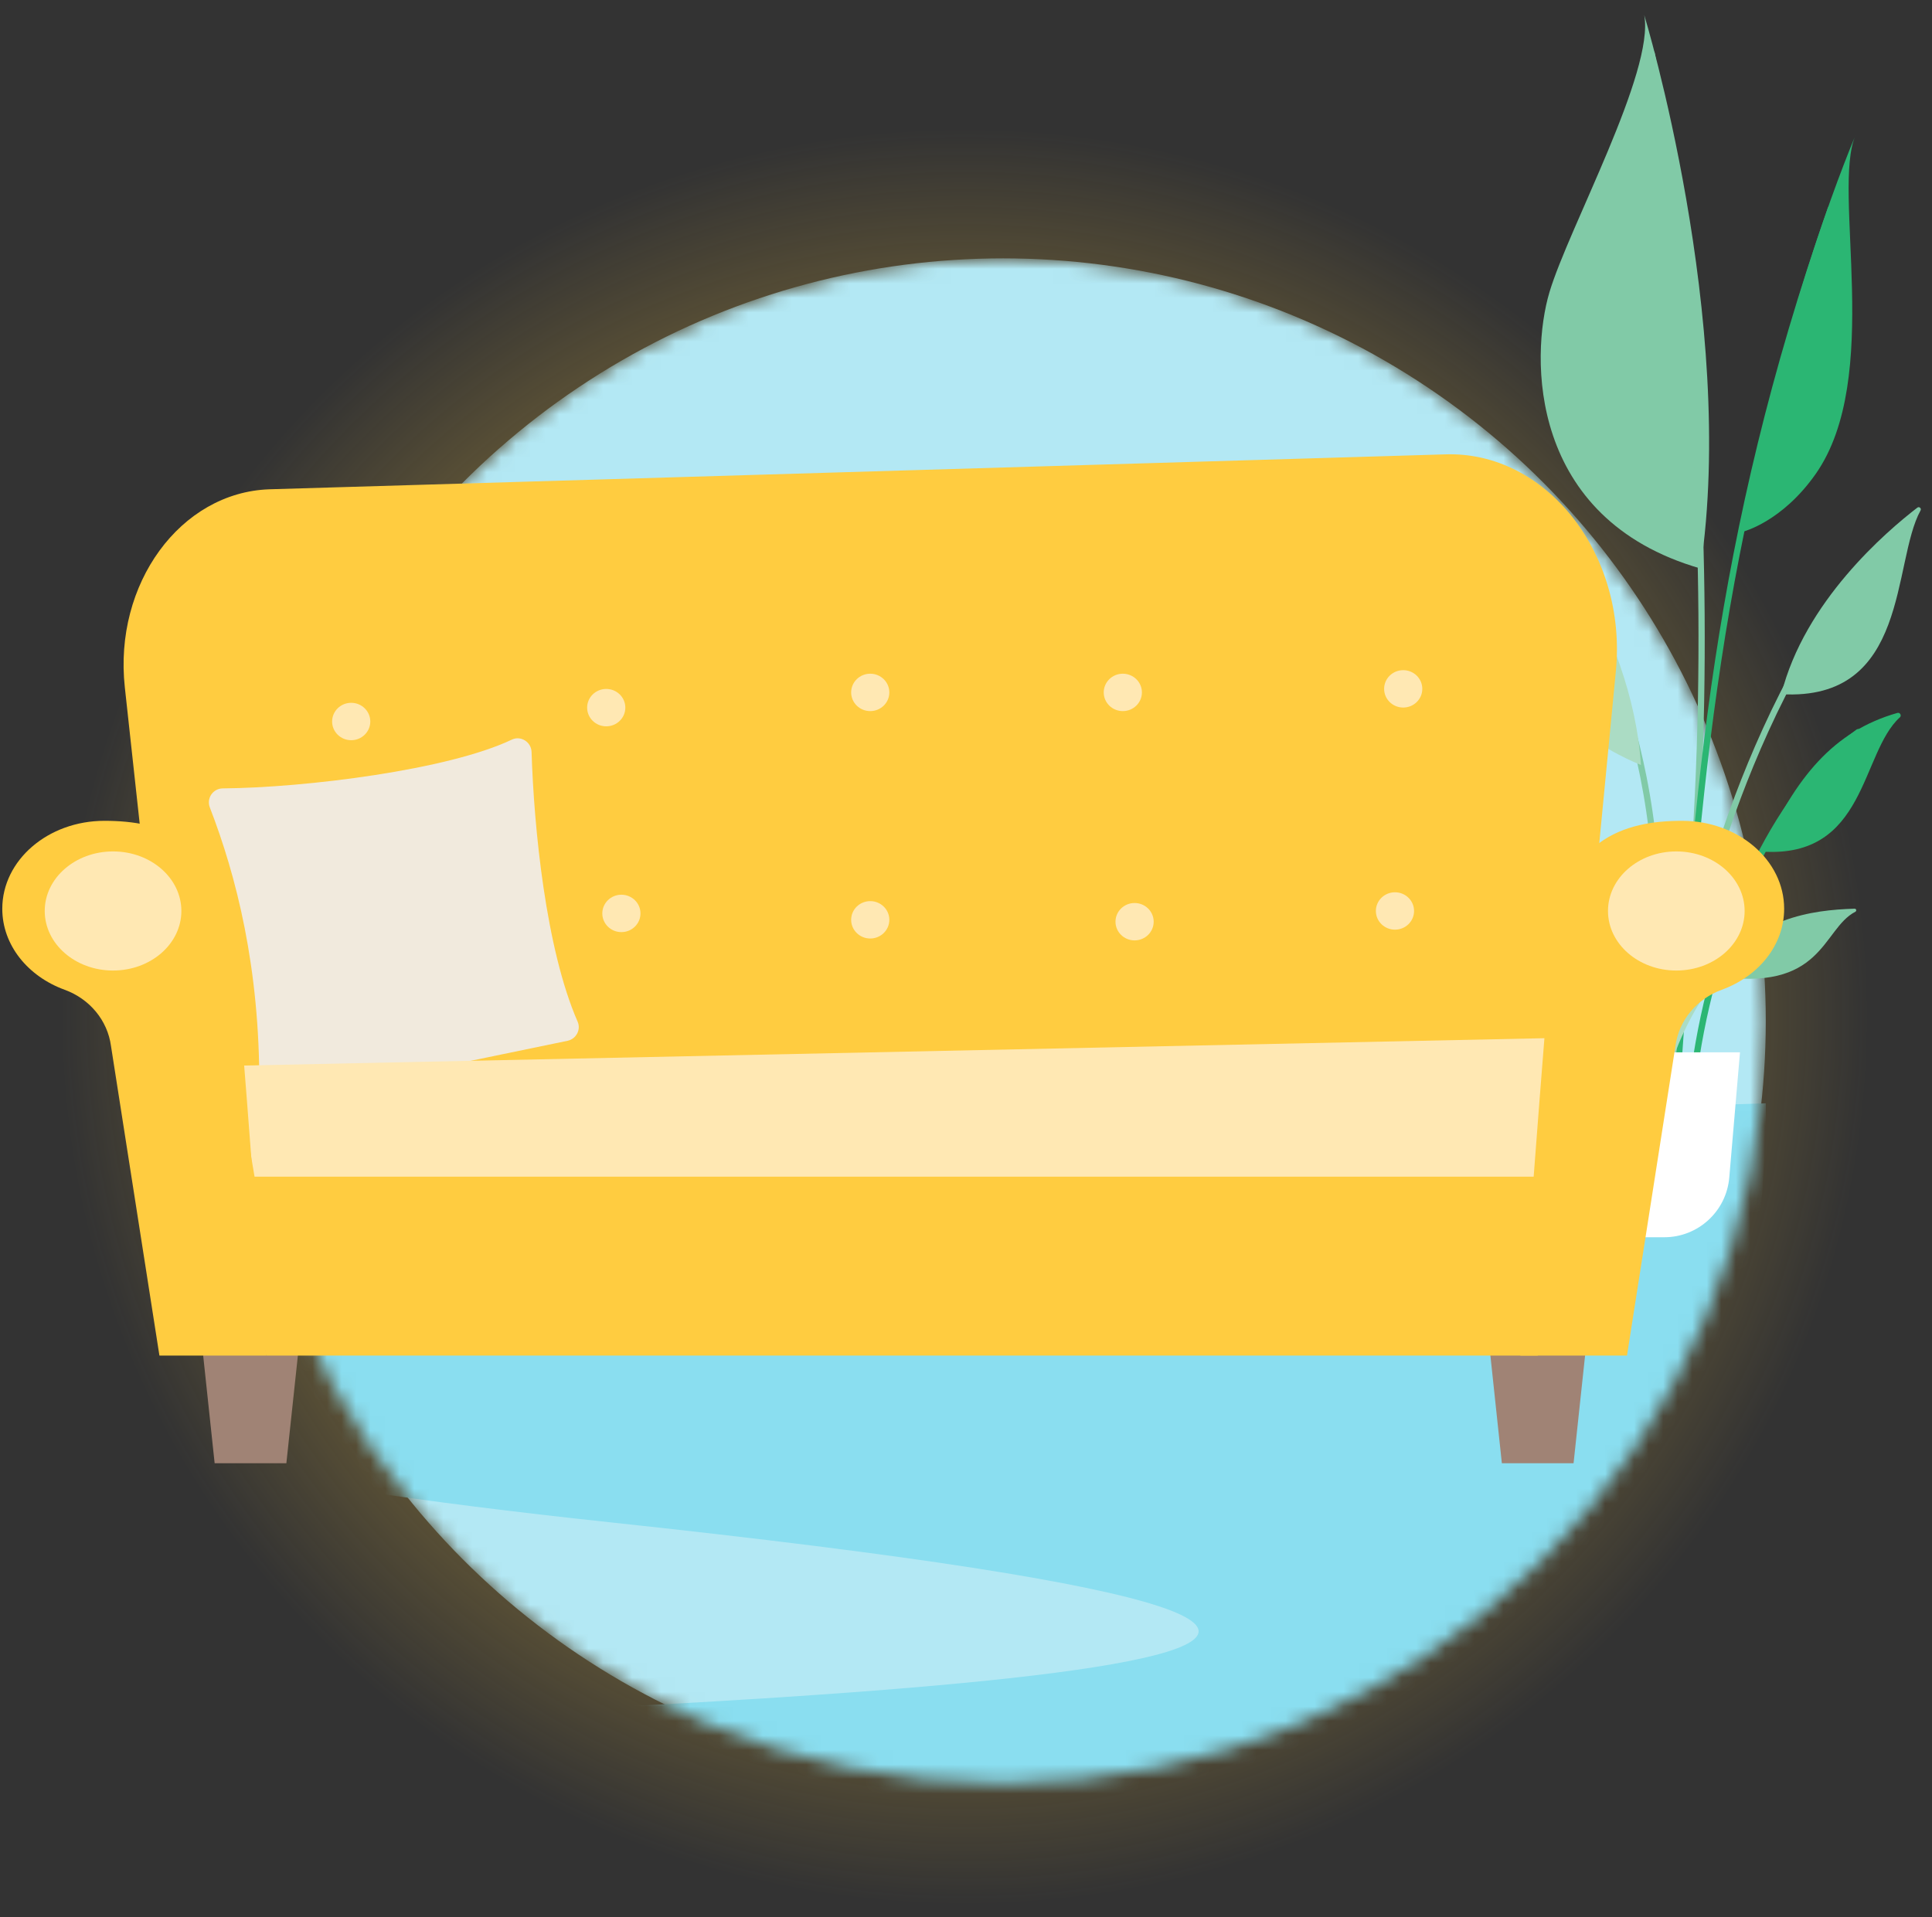 <svg xmlns="http://www.w3.org/2000/svg" width="133" height="132" viewBox="0 0 133 132" fill="none"><rect x="0" y="0" width="133" height="132" fill="#333333" stroke="none"/><ellipse cx="66.413" cy="69.997" rx="62.101" ry="61.63" fill="url(#paint0_radial_1_55032)"></ellipse><mask id="mask0_1_55032" style="mask-type:alpha" maskUnits="userSpaceOnUse" x="16" y="17" width="106" height="106"><circle cx="69.051" cy="70.295" r="52.507" fill="#D9D9D9"></circle></mask><g mask="url(#mask0_1_55032)"><circle cx="69.051" cy="70.295" r="52.507" fill="#B3E8F4"></circle><path d="M41.935 104.807C-64.066 93.468 62.396 77.691 121.559 75.965C121.559 115.161 93.21 125.761 67.572 131.431C47.062 135.966 20.735 124.939 10.135 118.858C60.013 117.133 126.736 113.879 41.935 104.807Z" fill="#8ADEF0"></path></g><path d="M113.19 1.034C113.914 4.929 107.987 15.694 106.665 20.121C105.344 24.549 105.195 35.721 117.059 39.141C119.604 22.104 113.19 1.034 113.19 1.034Z" fill="#81CAA7"></path><path d="M115.326 71.645C115.23 71.61 115.167 71.518 115.184 71.414C117.641 53.1 117.05 35.668 116.12 24.277C115.115 11.93 113.503 3.804 113.487 3.724C113.462 3.608 113.538 3.495 113.658 3.47C113.773 3.445 113.887 3.521 113.912 3.641C113.928 3.721 115.542 11.862 116.548 24.233C117.478 35.654 118.074 53.116 115.61 71.472C115.591 71.59 115.487 71.67 115.368 71.656C115.354 71.654 115.34 71.652 115.326 71.649L115.326 71.645Z" fill="#81CAA7"></path><path d="M112.717 72.359C112.622 72.315 112.567 72.209 112.597 72.108C114.122 66.517 114.228 60.077 112.912 53.479C111.87 48.265 109.909 42.925 107.533 38.826C107.472 38.725 107.508 38.59 107.613 38.534C107.715 38.473 107.85 38.509 107.905 38.614C110.304 42.751 112.281 48.141 113.332 53.395C114.662 60.058 114.55 66.565 113.01 72.222C112.977 72.337 112.86 72.406 112.744 72.373C112.734 72.371 112.725 72.37 112.712 72.363L112.717 72.359Z" fill="#81CAA7"></path><path d="M105.462 34.79C107.72 38.715 101.391 47.863 112.962 52.673C112.349 43.099 105.462 34.79 105.462 34.79Z" fill="#ABDCC4"></path><path d="M115.419 74.82C115.311 74.803 115.23 74.703 115.237 74.593C116.638 54.49 117.85 37.127 125.828 14.31C125.865 14.2 125.991 14.138 126.1 14.179C126.211 14.216 126.273 14.342 126.231 14.452C118.277 37.214 117.064 54.548 115.664 74.622C115.654 74.742 115.553 74.832 115.433 74.823C115.429 74.822 115.419 74.82 115.415 74.82L115.419 74.82Z" fill="#2BB673"></path><path d="M116.739 72.996C116.621 72.978 116.542 72.868 116.56 72.75C118.146 62.745 122.451 54.119 127.796 50.237C127.894 50.166 128.026 50.187 128.098 50.285C128.169 50.384 128.148 50.516 128.05 50.587C125.457 52.471 123.05 55.565 121.094 59.538C119.167 63.449 117.747 68.04 116.99 72.818C116.971 72.936 116.862 73.016 116.744 72.997L116.739 72.996Z" fill="#2BB673"></path><path d="M130.788 49.39C128.074 51.855 128.491 59.114 121.312 58.634C123.623 53.516 126.202 50.348 130.613 49.087C130.796 49.033 130.929 49.262 130.787 49.395L130.788 49.39Z" fill="#2BB673"></path><path d="M114.833 76.136C114.725 76.119 114.648 76.024 114.651 75.909C115.029 69.555 116.773 61.85 119.443 54.775C121.596 49.071 125.33 41.178 130.908 35.977C130.994 35.894 131.133 35.901 131.211 35.986C131.295 36.072 131.287 36.212 131.202 36.29C125.687 41.432 121.982 49.263 119.845 54.926C117.191 61.964 115.455 69.618 115.083 75.933C115.074 76.053 114.972 76.143 114.858 76.135C114.853 76.134 114.843 76.133 114.839 76.132L114.833 76.136Z" fill="#81CAA7"></path><path d="M132.213 35.143C130.236 38.727 131.468 48.302 122.627 47.797C124.213 41.426 129.858 36.59 131.991 34.953C132.118 34.852 132.289 35.001 132.213 35.143Z" fill="#81CAA7"></path><path d="M114.643 73.744C116.474 68.177 119.347 65.012 123.205 63.634" stroke="#ABDCC4" stroke-width="0.414" stroke-miterlimit="10" stroke-linecap="round"></path><path d="M127.722 62.777C125.413 63.969 125.535 68.423 117.935 67.174C120.8 63.175 124.687 62.659 127.669 62.565C127.79 62.56 127.828 62.721 127.722 62.777Z" fill="#81CAA7"></path><path d="M127.737 9.311C126.083 13.099 129.653 25.991 124.991 32.635C122.67 35.941 119.995 36.605 119.995 36.605C122.735 20.893 127.736 9.316 127.736 9.316L127.737 9.311Z" fill="#2BB673"></path><path d="M114.568 85.187H113.219C110.89 85.187 108.944 83.403 108.743 81.078L108.005 72.454H119.782L119.044 81.078C118.844 83.399 116.902 85.187 114.568 85.187Z" fill="white"></path><path d="M108.051 79.177L12.383 82.088L8.593 47.321C7.816 40.201 12.416 33.901 18.542 33.689L99.482 31.284C106.438 31.044 112.016 38.121 111.239 46.196L108.057 79.177H108.051Z" fill="#FFCC40"></path><path d="M19.713 100.748H14.776L13.771 91.304H20.723L19.713 100.748Z" fill="#A08375"></path><path d="M103.389 100.748H108.325L109.335 91.304H102.384L103.389 100.748Z" fill="#A08375"></path><path d="M24.177 50.965C24.903 50.965 25.491 50.388 25.491 49.678C25.491 48.967 24.903 48.39 24.177 48.39C23.451 48.39 22.863 48.967 22.863 49.678C22.863 50.388 23.451 50.965 24.177 50.965Z" fill="#FFE8B3"></path><path d="M41.734 50.009C42.459 50.009 43.048 49.433 43.048 48.722C43.048 48.011 42.459 47.435 41.734 47.435C41.008 47.435 40.419 48.011 40.419 48.722C40.419 49.433 41.008 50.009 41.734 50.009Z" fill="#FFE8B3"></path><path d="M78.106 64.748C78.832 64.748 79.42 64.171 79.42 63.461C79.42 62.75 78.832 62.174 78.106 62.174C77.38 62.174 76.791 62.75 76.791 63.461C76.791 64.171 77.38 64.748 78.106 64.748Z" fill="#FFE8B3"></path><path d="M96.598 48.716C97.324 48.716 97.912 48.14 97.912 47.429C97.912 46.718 97.324 46.142 96.598 46.142C95.872 46.142 95.284 46.718 95.284 47.429C95.284 48.14 95.872 48.716 96.598 48.716Z" fill="#FFE8B3"></path><path d="M96.031 64.009C96.756 64.009 97.345 63.433 97.345 62.722C97.345 62.011 96.756 61.435 96.031 61.435C95.305 61.435 94.716 62.011 94.716 62.722C94.716 63.433 95.305 64.009 96.031 64.009Z" fill="#FFE8B3"></path><path d="M24.726 63.998C25.452 63.998 26.04 63.422 26.04 62.711C26.04 62 25.452 61.424 24.726 61.424C24 61.424 23.412 62 23.412 62.711C23.412 63.422 24 63.998 24.726 63.998Z" fill="#FFDE90"></path><path d="M42.777 64.178C43.503 64.178 44.091 63.601 44.091 62.891C44.091 62.18 43.503 61.603 42.777 61.603C42.051 61.603 41.463 62.18 41.463 62.891C41.463 63.601 42.051 64.178 42.777 64.178Z" fill="#FFE8B3"></path><path d="M59.908 64.618C60.634 64.618 61.222 64.041 61.222 63.331C61.222 62.62 60.634 62.044 59.908 62.044C59.182 62.044 58.594 62.62 58.594 63.331C58.594 64.041 59.182 64.618 59.908 64.618Z" fill="#FFE8B3"></path><path d="M59.908 48.961C60.634 48.961 61.222 48.384 61.222 47.674C61.222 46.963 60.634 46.386 59.908 46.386C59.182 46.386 58.594 46.963 58.594 47.674C58.594 48.384 59.182 48.961 59.908 48.961Z" fill="#FFE8B3"></path><path d="M77.295 48.961C78.021 48.961 78.61 48.384 78.61 47.674C78.61 46.963 78.021 46.386 77.295 46.386C76.57 46.386 75.981 46.963 75.981 47.674C75.981 48.384 76.57 48.961 77.295 48.961Z" fill="#FFE8B3"></path><path d="M19.024 75.805L39.069 71.661C39.661 71.536 40.008 70.901 39.764 70.342C37.57 65.324 36.755 56.96 36.593 51.774C36.571 51.084 35.849 50.628 35.229 50.927C30.869 53.007 21.055 54.234 15.336 54.283C14.658 54.288 14.201 54.967 14.446 55.597C16.26 60.289 17.889 66.616 17.851 74.855C17.851 75.468 18.421 75.924 19.019 75.805H19.024Z" fill="#F1EADD"></path><path d="M107.355 71.46L16.227 73.377L18.318 85.7H105.862L107.355 71.46Z" fill="#FFE8B3"></path><path d="M105.862 81.018H16.227L18.318 93.335H105.862V81.018Z" fill="#FFCC40"></path><path d="M7.641 72.02C7.402 70.244 6.163 68.772 4.453 68.148C1.927 67.23 0.157 65.079 0.157 62.57C0.157 59.225 3.307 56.515 7.19 56.515C11.073 56.515 15.537 57.704 16.156 65.242C17.372 80.052 18.317 93.335 18.317 93.335H10.975L7.641 72.02Z" fill="#FFCC40"></path><path d="M115.338 72.02C115.577 70.244 116.816 68.772 118.526 68.148C121.051 67.23 122.822 65.079 122.822 62.57C122.822 59.225 119.672 56.515 115.789 56.515C111.906 56.515 107.442 57.704 106.823 65.242C105.606 80.052 104.661 93.335 104.661 93.335H112.004L115.338 72.02Z" fill="#FFCC40"></path><path d="M7.782 66.823C10.38 66.823 12.486 64.987 12.486 62.722C12.486 60.458 10.38 58.622 7.782 58.622C5.185 58.622 3.079 60.458 3.079 62.722C3.079 64.987 5.185 66.823 7.782 66.823Z" fill="#FFE8B3"></path><path d="M115.398 66.823C117.996 66.823 120.101 64.987 120.101 62.722C120.101 60.458 117.996 58.622 115.398 58.622C112.801 58.622 110.695 60.458 110.695 62.722C110.695 64.987 112.801 66.823 115.398 66.823Z" fill="#FFE8B3"></path><defs><radialGradient id="paint0_radial_1_55032" cx="0" cy="0" r="1" gradientUnits="userSpaceOnUse" gradientTransform="translate(66.413 69.997) rotate(90) scale(61.63 62.101)"><stop stop-color="#FFCC40"></stop><stop offset="1" stop-color="#FFCC40" stop-opacity="0"></stop></radialGradient></defs></svg>
